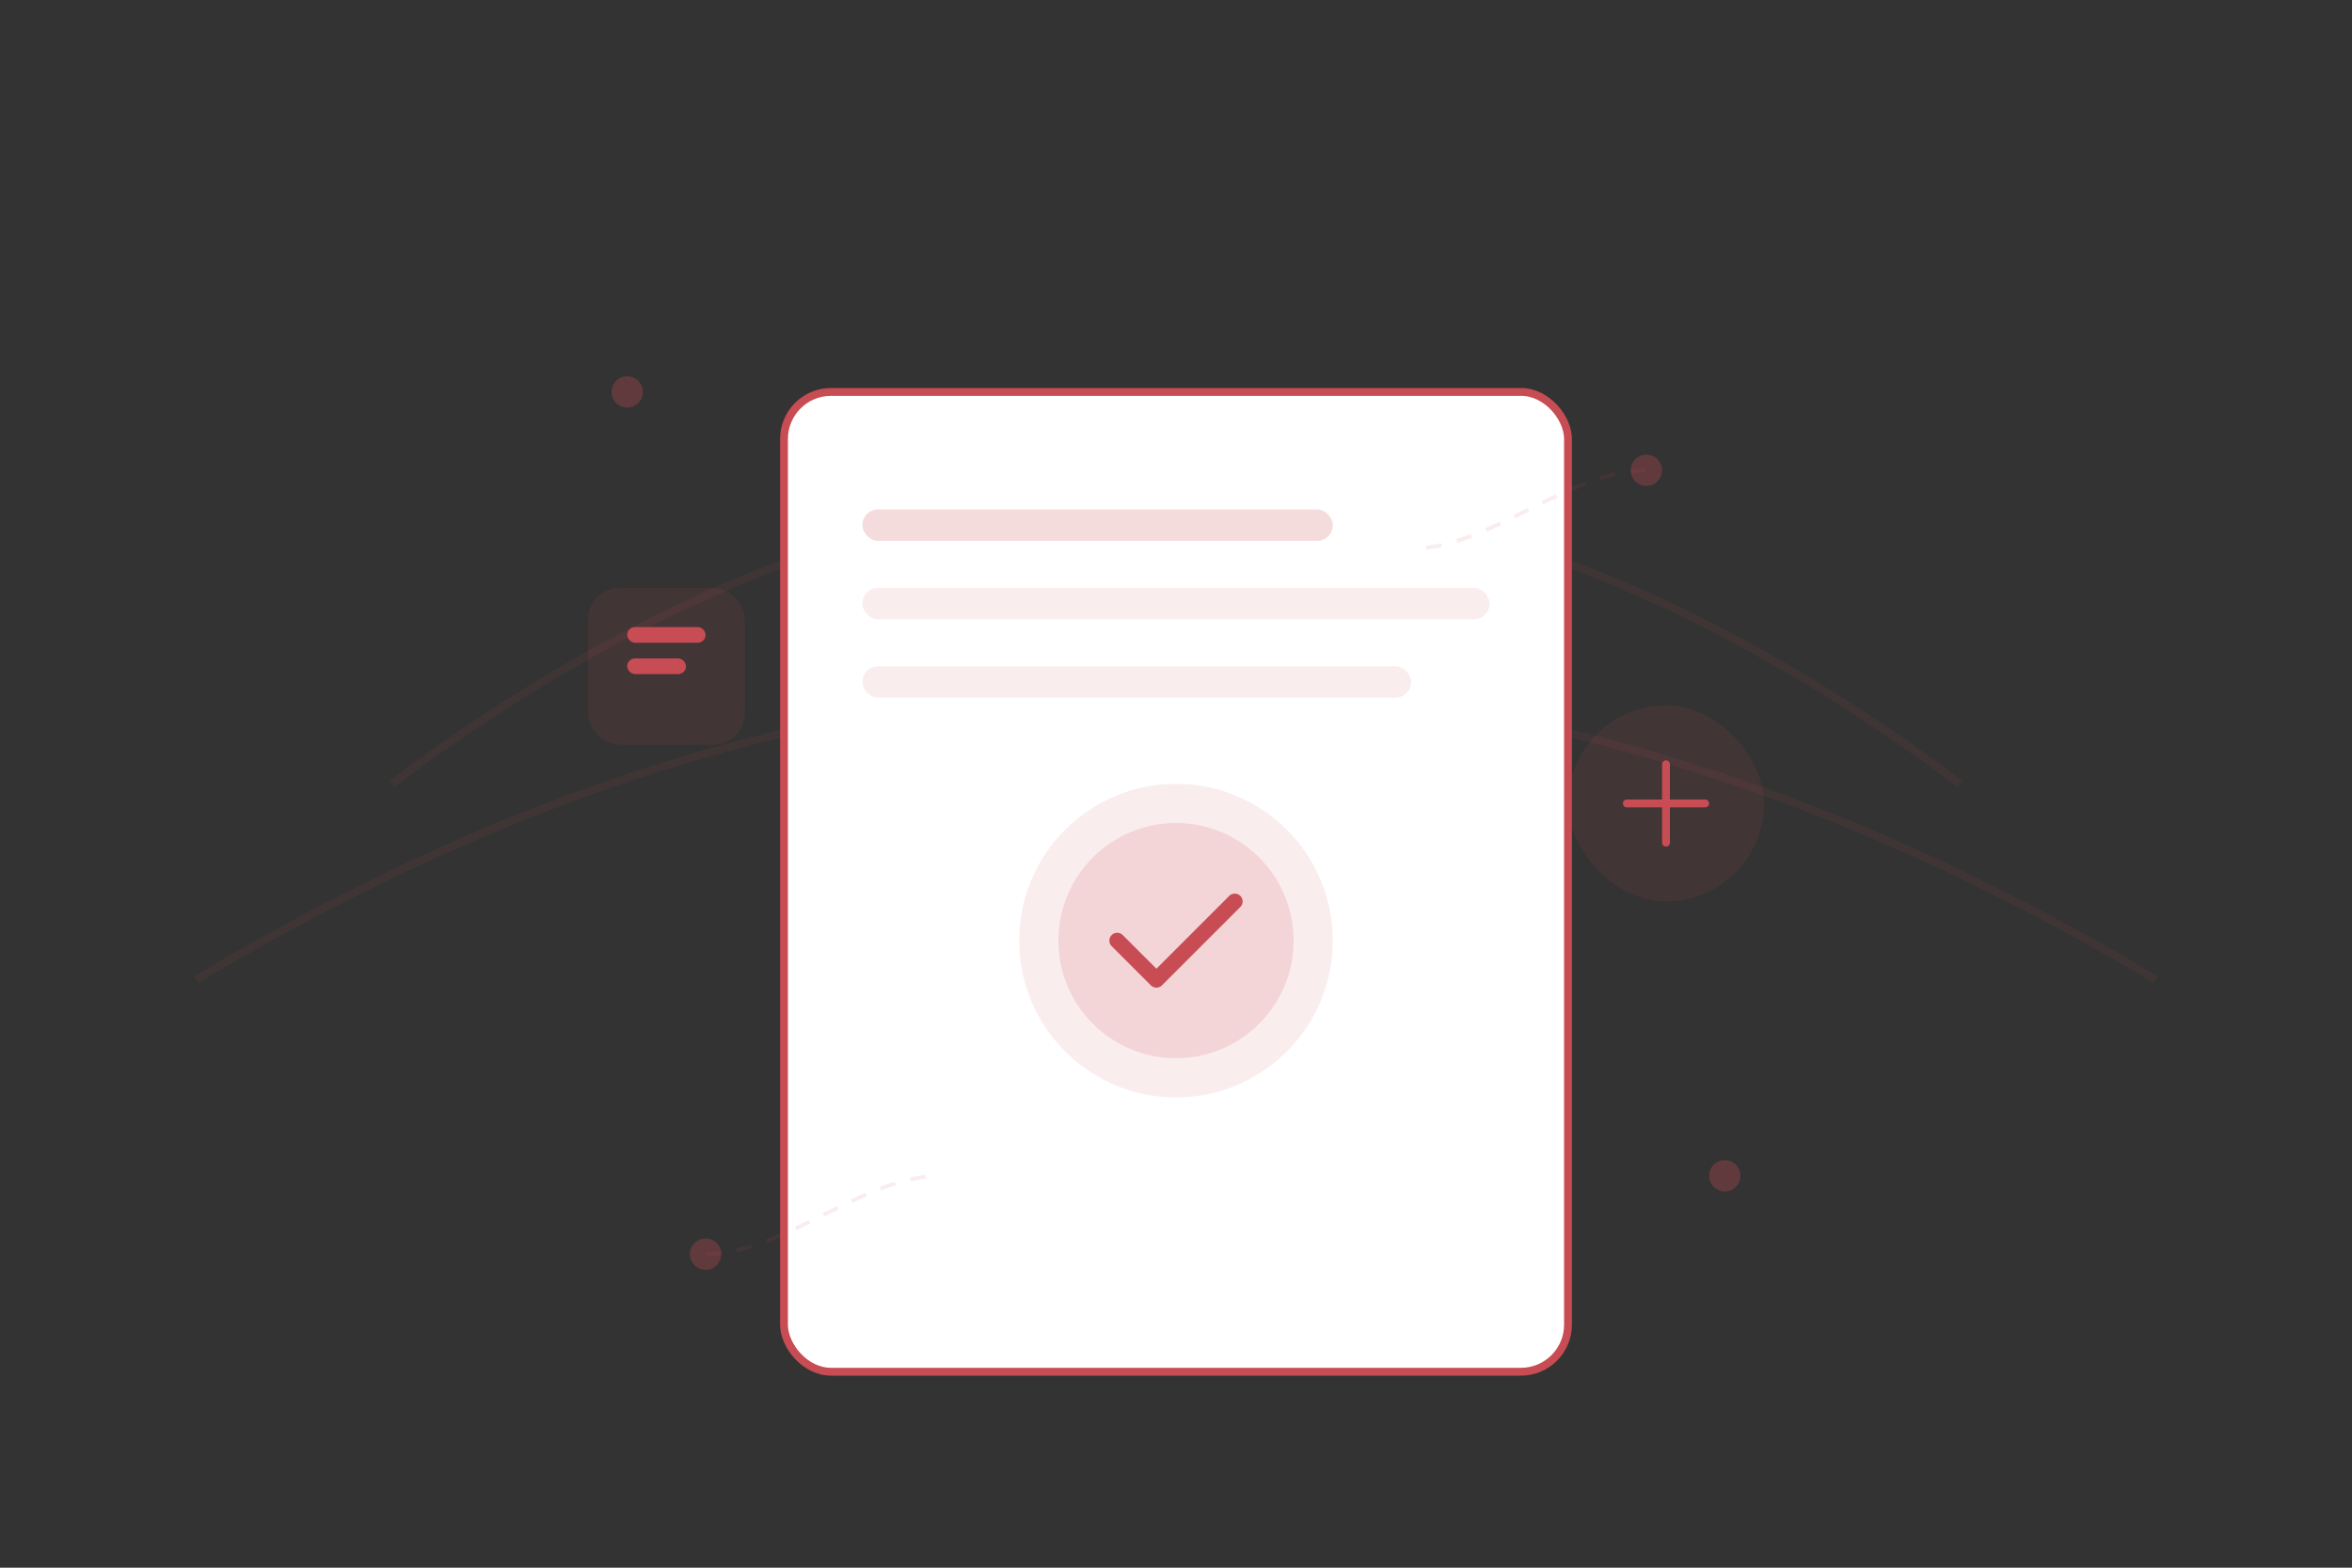 <svg width="600" height="400" viewBox="0 0 600 400" fill="none" xmlns="http://www.w3.org/2000/svg">
    <rect x="0" y="0" width="600" height="400" fill="#333333" stroke="none"/>
    <!-- Background Elements -->
    <path d="M100,200 Q300,50 500,200" stroke="#C84C54" stroke-width="2" fill="none" opacity="0.08"/>
    <path d="M50,250 Q300,100 550,250" stroke="#C84C54" stroke-width="2" fill="none" opacity="0.08"/>
    
    <!-- Main Document Shape -->
    <rect x="200" y="100" width="200" height="250" rx="12" fill="#FFF" stroke="#C84C54" stroke-width="2"/>
    
    <!-- Document Lines -->
    <rect x="220" y="130" width="120" height="8" rx="4" fill="#C84C54" opacity="0.2"/>
    <rect x="220" y="150" width="160" height="8" rx="4" fill="#C84C54" opacity="0.1"/>
    <rect x="220" y="170" width="140" height="8" rx="4" fill="#C84C54" opacity="0.1"/>
    
    <!-- Checkmark Circle -->
    <circle cx="300" cy="240" r="40" fill="#C84C54" opacity="0.1"/>
    <circle cx="300" cy="240" r="30" fill="#C84C54" opacity="0.15"/>
    <path d="M285,240 L295,250 L315,230" stroke="#C84C54" stroke-width="4" stroke-linecap="round" stroke-linejoin="round"/>
    
    <!-- Floating Elements -->
    <g transform="translate(150, 150)">
        <rect width="40" height="40" rx="8" fill="#C84C54" opacity="0.1"/>
        <rect x="10" y="10" width="20" height="4" rx="2" fill="#C84C54"/>
        <rect x="10" y="18" width="15" height="4" rx="2" fill="#C84C54"/>
    </g>
    
    <g transform="translate(400, 180)">
        <rect width="50" height="50" rx="25" fill="#C84C54" opacity="0.1"/>
        <path d="M15,25 L35,25 M25,15 L25,35" stroke="#C84C54" stroke-width="2" stroke-linecap="round"/>
    </g>
    
    <!-- Small Decorative Dots -->
    <circle cx="180" cy="320" r="4" fill="#C84C54" opacity="0.3"/>
    <circle cx="420" cy="120" r="4" fill="#C84C54" opacity="0.3"/>
    <circle cx="160" cy="100" r="4" fill="#C84C54" opacity="0.3"/>
    <circle cx="440" cy="300" r="4" fill="#C84C54" opacity="0.3"/>
    
    <!-- Connecting Lines -->
    <path d="M180,320 C200,320 220,300 240,300" stroke="#C84C54" stroke-width="1" opacity="0.1" stroke-dasharray="4 4"/>
    <path d="M420,120 C400,120 380,140 360,140" stroke="#C84C54" stroke-width="1" opacity="0.1" stroke-dasharray="4 4"/>
</svg> 